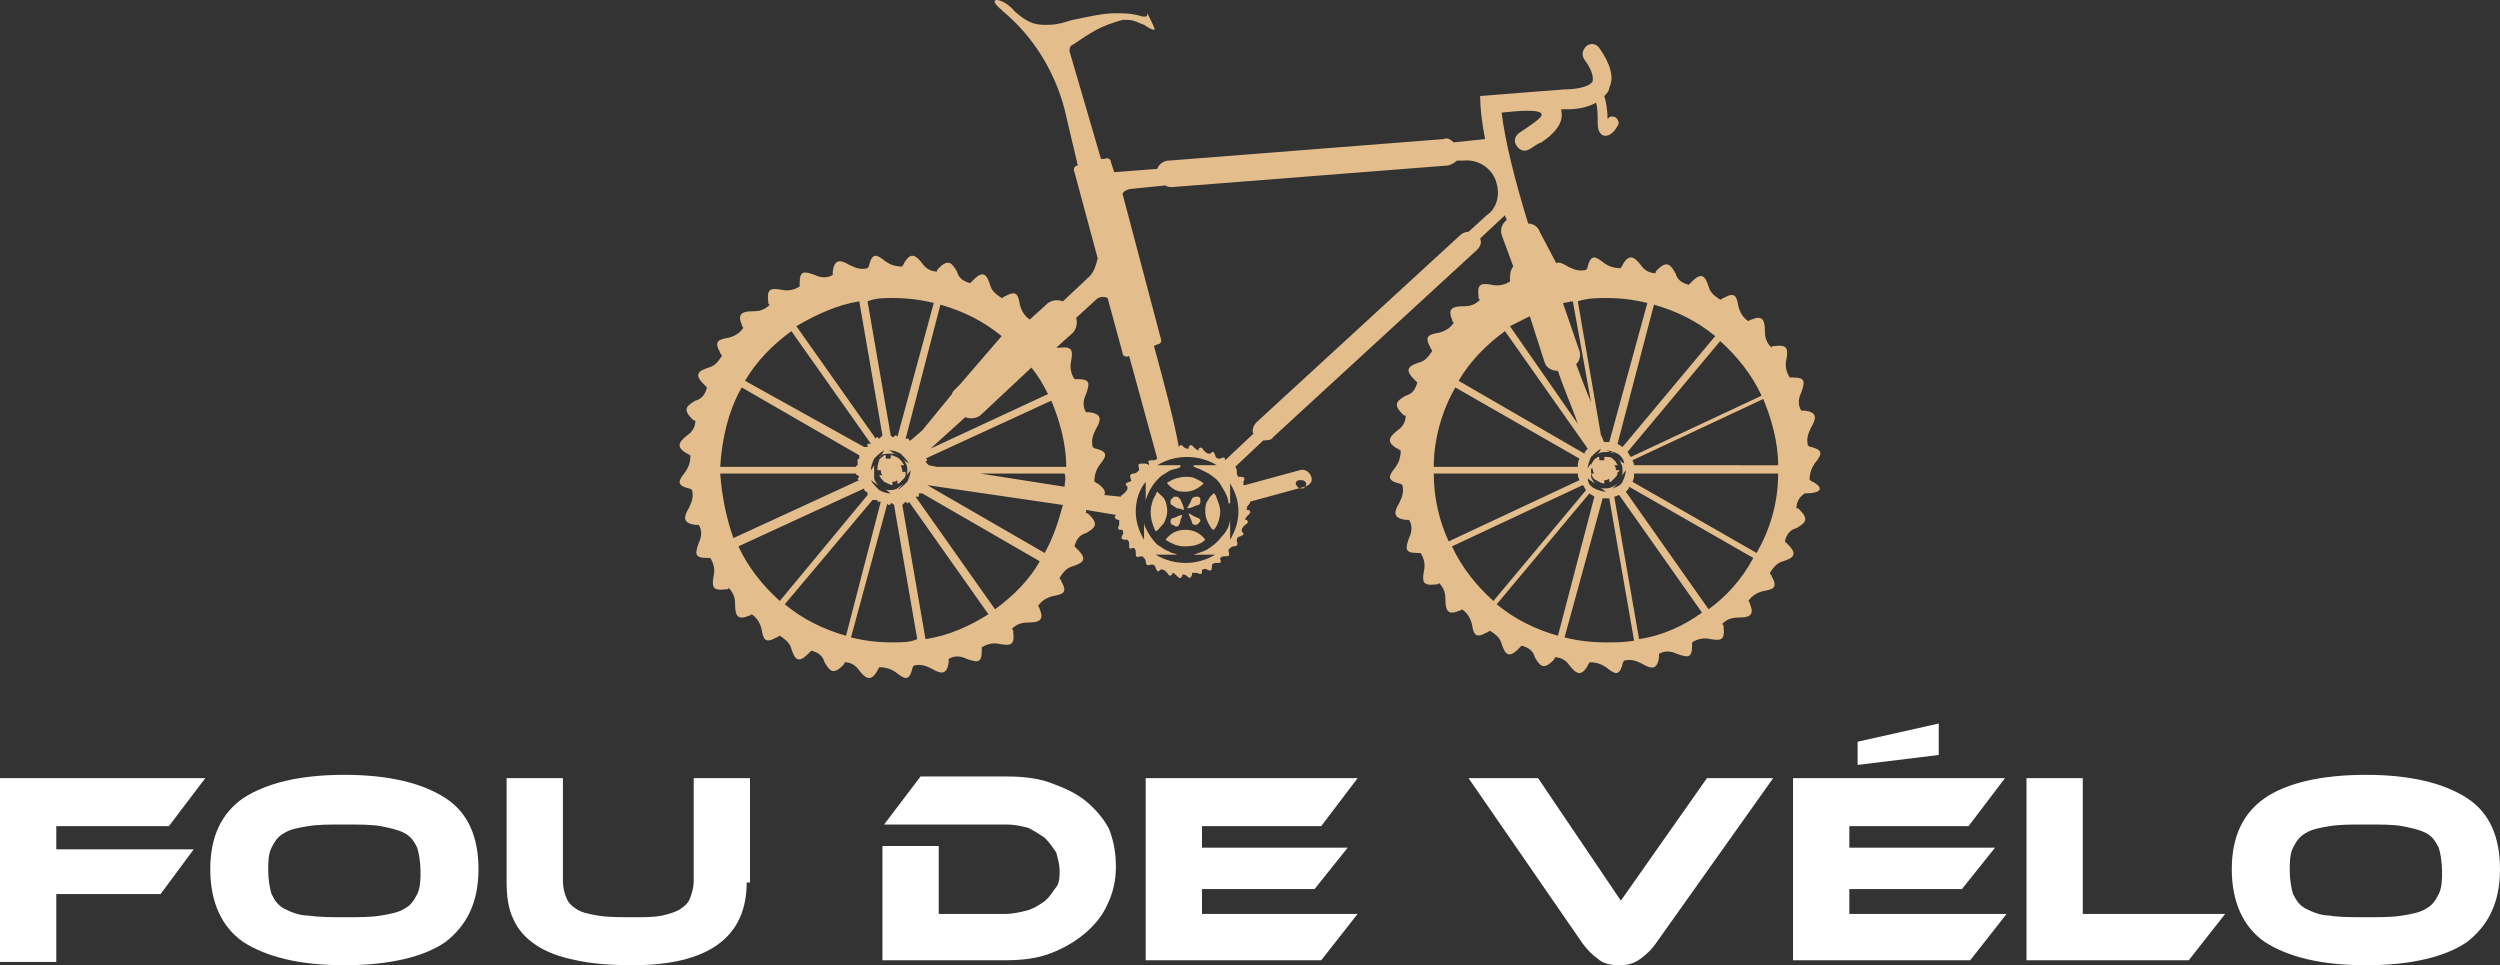 <?xml version="1.0" encoding="utf-8"?>
<!-- Generator: Adobe Illustrator 24.1.0, SVG Export Plug-In . SVG Version: 6.00 Build 0)  -->
<svg version="1.1" id="Layer_1" xmlns="http://www.w3.org/2000/svg" xmlns:xlink="http://www.w3.org/1999/xlink" x="0px" y="0px"
	 width="151px" height="58.3px" viewBox="0 0 151 58.3" style="enable-background:new 0 0 151 58.3;" xml:space="preserve">
<rect x="0" y="0" width="151" height="58.3" fill="#333333" stroke="none"/>
<style type="text/css">
	.st0{fill:#FFFFFF;}
	.st1{fill:#E4BD8C;}
</style>
<g>
	<path class="st0" d="M12.4,47l-2.2,2.9H3.4v1.4h8.3L9.7,54H3.4v4.1H0V47H12.4z"/>
	<path class="st0" d="M20.8,46.8c2.7,0,4.7,0.5,6.1,1.4s2,2.4,2,4.3c0,2-0.7,3.4-2,4.4c-1.3,0.9-3.4,1.4-6.1,1.4
		c-2.7,0-4.7-0.5-6.1-1.4c-1.3-0.9-2-2.4-2-4.4c0-2,0.7-3.4,2-4.3C16.1,47.3,18.1,46.8,20.8,46.8z M20.8,55.4c0.9,0,1.6,0,2.2-0.1
		c0.6-0.1,1.1-0.2,1.4-0.4c0.4-0.2,0.6-0.5,0.8-0.9c0.2-0.4,0.2-0.9,0.2-1.4s-0.1-1.1-0.2-1.4c-0.2-0.4-0.4-0.7-0.8-0.9
		c-0.4-0.2-0.9-0.3-1.4-0.4c-0.6-0.1-1.3-0.1-2.2-0.1c-0.9,0-1.6,0-2.2,0.1c-0.6,0.1-1.1,0.2-1.4,0.4c-0.4,0.2-0.6,0.5-0.8,0.9
		c-0.2,0.4-0.2,0.9-0.2,1.4s0.1,1.1,0.2,1.4c0.2,0.4,0.4,0.7,0.8,0.9c0.4,0.2,0.9,0.4,1.4,0.4C19.3,55.4,20,55.4,20.8,55.4z"/>
	<path class="st0" d="M45.1,53.3c0,3.3-2.3,5-6.9,5c-1.3,0-2.5-0.1-3.4-0.3c-1-0.2-1.8-0.5-2.4-0.9c-0.6-0.4-1.1-0.9-1.4-1.6
		c-0.3-0.6-0.4-1.4-0.4-2.2V47h3.4v6.2c0,0.4,0.1,0.8,0.2,1c0.1,0.3,0.3,0.5,0.6,0.7c0.3,0.2,0.7,0.3,1.3,0.4
		c0.6,0.1,1.3,0.1,2.2,0.1c0.7,0,1.2,0,1.7-0.1c0.4-0.1,0.8-0.2,1.1-0.4c0.3-0.2,0.5-0.4,0.6-0.7c0.1-0.3,0.2-0.6,0.2-1V47h3.4V53.3
		z"/>
	<path class="st0" d="M67.4,52.4c0,0.8-0.2,1.6-0.5,2.2c-0.3,0.7-0.8,1.3-1.4,1.8c-0.6,0.5-1.3,0.9-2.1,1.2
		c-0.8,0.3-1.7,0.4-2.7,0.4h-7.4v-6.9h3.4v4.1h4c0.5,0,0.9-0.1,1.3-0.2c0.4-0.1,0.7-0.3,1-0.5c0.3-0.2,0.5-0.5,0.7-0.8
		C64,53.4,64,53,64,52.6c0-0.4-0.1-0.7-0.2-1.1c-0.2-0.3-0.4-0.6-0.7-0.9c-0.3-0.2-0.6-0.4-1-0.6c-0.4-0.1-0.8-0.2-1.3-0.2h-7.4
		l2.2-2.9h5.2c1,0,1.9,0.1,2.7,0.4c0.8,0.3,1.5,0.6,2.1,1.1c0.6,0.5,1.1,1.1,1.4,1.7C67.3,50.9,67.4,51.6,67.4,52.4z"/>
	<path class="st0" d="M82,55.2l-2.2,2.8H69.2V47H82l-2.2,2.9h-7.2v1.3h8.8l-2,2.5h-6.8v1.5H82z"/>
	<path class="st0" d="M92.9,47l5,7.4l5.2-7.4h4L100,57c-0.2,0.3-0.5,0.6-0.9,0.9c-0.4,0.3-0.8,0.4-1.3,0.4c-0.5,0-1-0.1-1.3-0.4
		c-0.3-0.2-0.6-0.5-0.9-0.9l-6.9-10H92.9z"/>
	<path class="st0" d="M121.2,55.2l-2.2,2.8h-10.7V47h12.8l-2.2,2.9h-7.2v1.3h8.8l-2,2.5h-6.8v1.5H121.2z M117.1,45.6l-4.9,0.6v-1.4
		l4.9-1.1V45.6z"/>
	<path class="st0" d="M134.4,55.2l-2.2,2.8h-9.8V47h3.4v8.2H134.4z"/>
	<path class="st0" d="M142.9,46.8c2.7,0,4.7,0.5,6.1,1.4c1.4,0.9,2,2.4,2,4.3c0,2-0.7,3.4-2,4.4c-1.3,0.9-3.4,1.4-6.1,1.4
		c-2.7,0-4.7-0.5-6.1-1.4c-1.3-0.9-2-2.4-2-4.4c0-2,0.7-3.4,2-4.3C138.1,47.3,140.2,46.8,142.9,46.8z M142.9,55.4
		c0.9,0,1.6,0,2.2-0.1c0.6-0.1,1.1-0.2,1.4-0.4c0.4-0.2,0.6-0.5,0.8-0.9c0.2-0.4,0.2-0.9,0.2-1.4s-0.1-1.1-0.2-1.4
		c-0.2-0.4-0.4-0.7-0.8-0.9c-0.4-0.2-0.9-0.3-1.4-0.4s-1.3-0.1-2.2-0.1c-0.9,0-1.6,0-2.2,0.1c-0.6,0.1-1.1,0.2-1.4,0.4
		c-0.4,0.2-0.6,0.5-0.8,0.9c-0.2,0.4-0.2,0.9-0.2,1.4s0.1,1.1,0.2,1.4c0.2,0.4,0.4,0.7,0.8,0.9c0.4,0.2,0.9,0.4,1.4,0.4
		C141.3,55.4,142,55.4,142.9,55.4z"/>
</g>
<g>
	<path class="st1" d="M72.4,31.3c-0.3-0.1-0.4-0.2-0.6-0.3l0,0c0,0,0,0.1,0.1,0.3c0.1,0.2,0.1,0.3,0.1,0.3c0.1,0.1,0.1,0.1,0.2,0.1
		c0.1,0,0.1,0,0.2-0.1c0.1-0.1,0.1-0.1,0.1-0.2C72.5,31.4,72.4,31.3,72.4,31.3z"/>
	<path class="st1" d="M71,31.8c0.1,0,0.2,0,0.2-0.1c0,0,0.1-0.1,0.1-0.3c0.1-0.2,0.1-0.3,0.1-0.3c0,0,0,0,0,0c0,0-0.1,0-0.3,0.1
		c-0.2,0.1-0.3,0.1-0.3,0.1c-0.1,0.1-0.1,0.1-0.1,0.2c0,0.1,0,0.1,0.1,0.2C70.9,31.7,71,31.8,71,31.8z"/>
	<path class="st1" d="M72.5,30.1c-0.1-0.1-0.1-0.1-0.2-0.1c-0.1,0-0.2,0-0.3,0.1c-0.1,0.3-0.2,0.4-0.3,0.6l0,0c0,0,0.2,0,0.4-0.1
		c0.2-0.1,0.3-0.1,0.3-0.1c0.1-0.1,0.1-0.1,0.1-0.2C72.5,30.2,72.5,30.2,72.5,30.1z"/>
	<path class="st1" d="M71.5,30.8L71.5,30.8c0-0.1,0-0.2-0.1-0.4c-0.1-0.2-0.1-0.3-0.2-0.3c0-0.1-0.1-0.1-0.2-0.1
		c-0.1,0-0.1,0-0.2,0.1c-0.1,0.1-0.1,0.1-0.1,0.2c0,0.1,0,0.2,0.1,0.2c0,0,0.1,0.1,0.3,0.2C71.3,30.7,71.4,30.8,71.5,30.8z"/>
	<path class="st1" d="M70.7,29.4c0.1,0.1,0.3,0.2,0.3,0.2c0.2,0.1,0.4,0.1,0.6,0.1c0.4,0,0.8-0.2,1.1-0.5c-0.1-0.1-0.3-0.2-0.5-0.3
		c-0.2-0.1-0.4-0.1-0.6-0.1c-0.3,0-0.7,0.1-1,0.3c-0.1,0-0.1,0.1-0.1,0.1C70.5,29.2,70.6,29.3,70.7,29.4z"/>
	<path class="st1" d="M73.3,29.8c0,0-0.1,0.1-0.2,0.2c-0.1,0.1-0.1,0.2-0.2,0.3c-0.1,0.2-0.1,0.4-0.1,0.6c0,0.3,0.1,0.6,0.3,0.9
		c0.1,0.2,0.2,0.2,0.2,0.2c0,0,0,0,0.1-0.1c0.2-0.3,0.3-0.7,0.3-1c0-0.3-0.1-0.5-0.2-0.8C73.4,29.9,73.4,29.8,73.3,29.8z"/>
	<path class="st1" d="M70.1,29.9c-0.1-0.1-0.2-0.2-0.2-0.2c0,0-0.1,0.1-0.1,0.2c-0.2,0.3-0.3,0.7-0.3,1c0,0.4,0.1,0.8,0.3,1.2
		c0.2-0.1,0.3-0.3,0.5-0.5c0.1-0.2,0.2-0.5,0.2-0.7C70.5,30.5,70.4,30.1,70.1,29.9z"/>
	<path class="st1" d="M71.6,32c-0.5,0-0.9,0.2-1.2,0.6c0.3,0.2,0.7,0.4,1.1,0.4c0.6,0,1-0.1,1.3-0.4C72.5,32.2,72.1,32,71.6,32z"/>
	<path class="st1" d="M109.5,29.1c-0.1,0-0.1-0.1-0.2-0.1c0-0.4,0.1-0.7,0.3-1c0.4-0.5,0.6-0.8-0.2-1c-0.1,0-0.2-0.1-0.2-0.1
		c-0.1-0.4,0-0.7,0.2-1.1c0.3-0.5,0.4-0.9-0.4-1c-0.1,0-0.2,0-0.2,0c-0.2-0.3-0.2-0.7,0-1.1c0.2-0.6,0.3-0.9-0.5-0.9
		c-0.1,0-0.2,0-0.2,0c-0.2-0.3-0.3-0.7-0.2-1.1c0.1-0.6,0.1-0.9-0.7-0.8c-0.1,0-0.2,0-0.2,0.1c-0.3-0.3-0.4-0.6-0.4-1
		c0-0.6-0.1-1-0.8-0.7c-0.1,0-0.2,0.1-0.2,0.1c-0.3-0.2-0.5-0.5-0.6-0.9c-0.1-0.6-0.2-0.9-0.9-0.5c-0.1,0-0.1,0.1-0.2,0.1
		c-0.3-0.2-0.6-0.4-0.7-0.8c-0.2-0.6-0.4-0.9-1-0.3c-0.1,0.1-0.1,0.1-0.2,0.2c-0.4-0.1-0.7-0.3-0.8-0.7c-0.3-0.5-0.5-0.8-1.1-0.2
		c-0.1,0.1-0.1,0.1-0.1,0.2c-0.4,0-0.7-0.2-0.9-0.5c-0.4-0.5-0.7-0.7-1.1,0c0,0.1-0.1,0.1-0.1,0.2c-0.4,0-0.7-0.1-1-0.3
		c-0.5-0.4-0.8-0.6-1,0.2c0,0.1-0.1,0.2-0.1,0.2c-0.4,0.1-0.7,0-1.1-0.2c-0.3-0.2-0.6-0.3-0.7-0.2L93,14c-0.1-0.3-0.4-0.5-0.7-0.5
		c-0.8-2.6-1.4-5-1.6-6.7c2.7-0.3,2.4,0.1,2.4,0.2C93,7.2,92.4,7.6,91.8,8c-0.3,0.2-0.4,0.5-0.2,0.8l0,0c0.2,0.3,0.5,0.4,0.8,0.2
		c0.2-0.1,0.4-0.3,0.7-0.4c0.6-0.4,1.4-1.1,1.2-1.9c0,0,0-0.1,0-0.1c0,0,0.1,0,0.1,0c0.1,0,0.2,0,0.3,0c0.5,0,1.2-0.1,1.7-0.4
		c0.1,0.3,0.1,0.8,0.1,1.2c0,0.2,0,0.7,0.4,0.8c0,0,0.1,0,0.1,0c0.2,0,0.5-0.2,0.7-0.6c0.1-0.1,0.1-0.3-0.1-0.5
		c-0.2-0.1-0.4-0.1-0.5,0.1c0-0.5-0.1-1.1-0.2-1.4c0.1-0.1,0.3-0.3,0.3-0.5c0.3-0.6,0.1-1.4-0.6-2.4c-0.2-0.3-0.6-0.3-0.8-0.1l0,0
		c-0.2,0.2-0.3,0.5-0.1,0.8c0.6,0.8,0.5,1.2,0.5,1.3c-0.2,0.4-1.2,0.5-1.7,0.5c-0.1,0-5.1,0.4-5.1,0.4c0,0.7,0.1,1.6,0.3,2.6
		l-1.9,0.2c-0.2-0.2-0.4-0.3-0.6-0.2L70.6,9.7c-0.3,0-0.6,0.2-0.7,0.5l-2.6,0.2l-0.2-0.6c0-0.2-0.2-0.3-0.4-0.2l-0.2,0l-1.9-6.5
		c0-0.2,0-0.3,0.2-0.4c0,0,0,0,0,0c1.2-0.8,1.6-1.1,3-1.5c0.1,0,0.2,0,0.3,0c0.4,0,0.7,0.2,1,0.3c0.3,0.2,0.5,0.3,0.6,0.3
		c0.1,0,0-0.2-0.4-1c0,0,0,0,0,0c0,0.1,0,0.2-0.1,0.2c0,0-0.1,0-0.2,0c-0.6-0.2-1.1-0.2-1.6-0.2c-0.8,0-1.6,0.2-2.6,0.4l-0.7,0.2
		c-0.4,0.1-0.7,0.1-1,0.1c-0.7,0-1.1-0.2-1.8-0.8C60.9,0.2,60.4,0,60.2,0C60,0,60,0.2,60.5,0.6c0,0,0.1,0.1,0.1,0.1
		c1.8,1.5,3.1,3.6,3.7,5.9l0.8,3.4l0,0c-0.2,0-0.3,0.2-0.2,0.4l1.4,5.2c-0.1,0.4-0.2,0.8-0.5,1.1l-1.6,1.5c-0.3-0.1-0.6-0.1-0.9,0.1
		l-1.1,1c-0.3-0.2-0.5-0.5-0.6-0.9c-0.1-0.6-0.2-0.9-0.9-0.5c-0.1,0-0.1,0.1-0.2,0.1c-0.3-0.2-0.6-0.4-0.7-0.8
		c-0.2-0.6-0.4-0.9-1-0.3c-0.1,0.1-0.1,0.1-0.2,0.2c-0.4-0.1-0.7-0.3-0.8-0.7c-0.3-0.5-0.5-0.8-1.1-0.2c-0.1,0.1-0.1,0.1-0.1,0.2
		c-0.4,0-0.7-0.2-0.9-0.5c-0.4-0.5-0.7-0.7-1.1,0c0,0.1-0.1,0.1-0.1,0.2c-0.4,0-0.7-0.1-1-0.3c-0.5-0.4-0.8-0.6-1,0.2
		c0,0.1-0.1,0.2-0.1,0.2c-0.4,0.1-0.7,0-1.1-0.2c-0.5-0.3-0.9-0.4-1,0.4c0,0.1,0,0.2,0,0.2c-0.3,0.2-0.7,0.2-1.1,0
		c-0.6-0.2-0.9-0.3-0.9,0.5c0,0.1,0,0.2,0,0.2c-0.3,0.2-0.7,0.3-1.1,0.2c-0.6-0.1-0.9-0.1-0.8,0.7c0,0.1,0,0.2,0.1,0.2
		c-0.3,0.3-0.6,0.4-1,0.4c-0.6,0-1,0.1-0.7,0.8c0,0.1,0.1,0.2,0.1,0.2c-0.2,0.3-0.5,0.5-0.9,0.6c-0.6,0.1-0.9,0.2-0.5,0.9
		c0,0.1,0.1,0.1,0.1,0.2c-0.2,0.3-0.4,0.6-0.8,0.7c-0.6,0.2-0.9,0.4-0.3,1c0.1,0.1,0.1,0.1,0.2,0.2c-0.1,0.4-0.3,0.7-0.7,0.8
		c-0.5,0.3-0.8,0.5-0.2,1.1c0.1,0.1,0.1,0.1,0.2,0.1c0,0.4-0.2,0.7-0.5,0.9c-0.5,0.4-0.7,0.7,0,1.1c0.1,0,0.1,0.1,0.2,0.1
		c0,0.4-0.1,0.7-0.3,1c-0.4,0.5-0.6,0.8,0.2,1c0.1,0,0.2,0.1,0.2,0.1c0.1,0.4,0,0.7-0.2,1.1c-0.3,0.5-0.4,0.9,0.4,1
		c0.1,0,0.2,0,0.2,0c0.2,0.3,0.2,0.7,0,1.1c-0.2,0.6-0.3,0.9,0.5,0.9c0.1,0,0.2,0,0.2,0c0.2,0.3,0.3,0.7,0.2,1.1
		c-0.1,0.6-0.1,0.9,0.7,0.8c0.1,0,0.2,0,0.2-0.1c0.3,0.3,0.4,0.6,0.4,1c0,0.6,0.1,1,0.8,0.7c0.1,0,0.2-0.1,0.2-0.1
		c0.3,0.2,0.5,0.5,0.6,0.9c0.1,0.6,0.2,0.9,0.9,0.5c0.1,0,0.1-0.1,0.2-0.1c0.3,0.2,0.6,0.4,0.7,0.8c0.2,0.6,0.4,0.9,1,0.3
		c0.1-0.1,0.1-0.1,0.2-0.2c0.4,0.1,0.7,0.3,0.8,0.7c0.3,0.5,0.5,0.8,1.1,0.2c0.1-0.1,0.1-0.1,0.1-0.2c0.4,0,0.7,0.2,0.9,0.5
		c0.4,0.5,0.7,0.7,1.1,0c0-0.1,0.1-0.1,0.1-0.2c0.4,0,0.7,0.1,1,0.3c0.5,0.4,0.8,0.6,1-0.2c0-0.1,0.1-0.2,0.1-0.2
		c0.4-0.1,0.7,0,1.1,0.2c0.5,0.3,0.9,0.4,1-0.4c0-0.1,0-0.2,0-0.2c0.3-0.2,0.7-0.2,1.1,0c0.6,0.2,0.9,0.3,0.9-0.5c0-0.1,0-0.2,0-0.2
		c0.3-0.2,0.7-0.3,1.1-0.2c0.6,0.1,0.9,0.1,0.8-0.7c0-0.1,0-0.2-0.1-0.2c0.3-0.3,0.6-0.4,1-0.4c0.6,0,1-0.1,0.7-0.8
		c0-0.1-0.1-0.2-0.1-0.2c0.2-0.3,0.5-0.5,0.9-0.6c0.6-0.1,0.9-0.2,0.5-0.9c0-0.1-0.1-0.1-0.1-0.2c0.2-0.3,0.4-0.6,0.8-0.7
		c0.6-0.2,0.9-0.4,0.3-1c-0.1-0.1-0.1-0.1-0.2-0.2c0.1-0.4,0.3-0.7,0.7-0.8c0.5-0.3,0.8-0.5,0.2-1.1c-0.1-0.1-0.1-0.1-0.2-0.1
		c0-0.1,0-0.2,0-0.2l1.8,0.3c-0.1,0.1-0.1,0.2,0.1,0.3c0,0,0,0,0.1,0c0,0.1,0,0.2,0,0.3c-0.1,0.2-0.1,0.3,0.1,0.3c0,0,0.1,0,0.1,0
		c0,0.1,0.1,0.2,0,0.3c-0.1,0.2-0.1,0.3,0.2,0.3c0,0,0.1,0,0.1,0c0.1,0.1,0.1,0.2,0.1,0.3c0,0.2,0,0.3,0.2,0.2c0,0,0.1,0,0.1,0
		c0.1,0.1,0.1,0.2,0.1,0.3c0,0.2,0,0.3,0.3,0.2c0,0,0,0,0.1,0c0.1,0.1,0.2,0.2,0.2,0.3c0,0.2,0.1,0.3,0.3,0.2c0,0,0,0,0.1,0
		c0.1,0,0.2,0.1,0.2,0.2c0.1,0.2,0.1,0.3,0.3,0.1c0,0,0,0,0.1,0c0.1,0,0.2,0.1,0.3,0.2c0.1,0.2,0.2,0.2,0.3,0.1c0,0,0,0,0-0.1
		c0.1,0,0.2,0.1,0.3,0.2c0.1,0.1,0.2,0.2,0.3,0c0,0,0,0,0-0.1c0.1,0,0.2,0,0.3,0.1c0.1,0.1,0.2,0.2,0.3-0.1c0,0,0,0,0-0.1
		c0.1,0,0.2,0,0.3,0c0.2,0.1,0.3,0.1,0.3-0.1c0,0,0-0.1,0-0.1c0.1,0,0.2-0.1,0.3,0c0.2,0.1,0.3,0.1,0.3-0.2c0,0,0-0.1,0-0.1
		c0.1-0.1,0.2-0.1,0.3-0.1c0.2,0,0.3,0,0.2-0.2c0,0,0-0.1,0-0.1c0.1-0.1,0.2-0.1,0.3-0.1c0.2,0,0.3,0,0.2-0.3c0,0,0,0,0-0.1
		c0.1-0.1,0.2-0.2,0.3-0.2c0.2,0,0.3-0.1,0.2-0.3c0,0,0,0,0-0.1c0-0.1,0.1-0.2,0.2-0.2c0.2-0.1,0.3-0.1,0.1-0.3c0,0,0,0,0-0.1
		c0-0.1,0.1-0.2,0.2-0.3c0.2-0.1,0.2-0.2,0.1-0.3c0,0,0,0-0.1,0c0-0.1,0.1-0.2,0.2-0.3c0.1-0.1,0.2-0.2,0-0.3c0,0,0,0-0.1,0
		c0-0.1,0-0.2,0.1-0.3c0.1-0.1,0.1-0.1,0.1-0.2l3.3-0.9c0.3-0.1,0.5-0.3,0.4-0.6c-0.1-0.3-0.4-0.5-0.7-0.4l-3.3,0.9c0,0-0.1,0-0.1,0
		c0-0.1,0-0.1,0-0.2c0.1-0.2,0.1-0.3-0.2-0.3c0,0-0.1,0-0.1,0c-0.1-0.1-0.1-0.2-0.1-0.3c0-0.1,0-0.2-0.1-0.3l1.7-1.6
		c0.2,0,0.5,0,0.6-0.2l12.3-11.3c0.2-0.2,0.3-0.4,0.2-0.7l1.5-1.4c0,0.1,0.1,0.2,0.1,0.3c-0.3,0.2-0.4,0.6-0.3,0.9l0.7,1.9
		c-0.1,0.1-0.2,0.3-0.2,0.7c0,0.1,0,0.2,0,0.2c-0.3,0.2-0.7,0.3-1.1,0.2c-0.6-0.1-0.9-0.1-0.8,0.7c0,0.1,0,0.2,0.1,0.2
		c-0.3,0.3-0.6,0.4-1,0.4c-0.6,0-1,0.1-0.7,0.8c0,0.1,0.1,0.2,0.1,0.2c-0.2,0.3-0.5,0.5-0.9,0.6c-0.6,0.1-0.9,0.2-0.5,0.9
		c0,0.1,0.1,0.1,0.1,0.2c-0.2,0.3-0.4,0.6-0.8,0.7c-0.6,0.2-0.9,0.4-0.3,1c0.1,0.1,0.1,0.1,0.2,0.2c-0.1,0.4-0.3,0.7-0.7,0.8
		c-0.5,0.3-0.8,0.5-0.2,1.1c0.1,0.1,0.1,0.1,0.2,0.1c0,0.4-0.2,0.7-0.5,0.9c-0.5,0.4-0.7,0.7,0,1.1c0.1,0,0.1,0.1,0.2,0.1
		c0,0.4-0.1,0.7-0.3,1c-0.4,0.5-0.6,0.8,0.2,1c0.1,0,0.2,0.1,0.2,0.1c0.1,0.4,0,0.7-0.2,1.1c-0.3,0.5-0.4,0.9,0.4,1
		c0.1,0,0.2,0,0.2,0c0.2,0.3,0.2,0.7,0,1.1c-0.2,0.6-0.3,0.9,0.5,0.9c0.1,0,0.2,0,0.2,0c0.2,0.3,0.3,0.7,0.2,1.1
		c-0.1,0.6-0.1,0.9,0.7,0.8c0.1,0,0.2,0,0.2-0.1c0.3,0.3,0.4,0.6,0.4,1c0,0.6,0.1,1,0.8,0.7c0.1,0,0.2-0.1,0.2-0.1
		c0.3,0.2,0.5,0.5,0.6,0.9c0.1,0.6,0.2,0.9,0.9,0.5c0.1,0,0.1-0.1,0.2-0.1c0.3,0.2,0.6,0.4,0.7,0.8c0.2,0.6,0.4,0.9,1,0.3
		c0.1-0.1,0.1-0.1,0.2-0.2c0.4,0.1,0.7,0.3,0.8,0.7c0.3,0.5,0.5,0.8,1.1,0.2c0.1-0.1,0.1-0.1,0.1-0.2c0.4,0,0.7,0.2,0.9,0.5
		c0.4,0.5,0.7,0.7,1.1,0c0-0.1,0.1-0.1,0.1-0.2c0.4,0,0.7,0.1,1,0.3c0.5,0.4,0.8,0.6,1-0.2c0-0.1,0.1-0.2,0.1-0.2
		c0.4-0.1,0.7,0,1.1,0.2c0.5,0.3,0.9,0.4,1-0.4c0-0.1,0-0.2,0-0.2c0.3-0.2,0.7-0.2,1.1,0c0.6,0.2,0.9,0.3,0.9-0.5c0-0.1,0-0.2,0-0.2
		c0.3-0.2,0.7-0.3,1.1-0.2c0.6,0.1,0.9,0.1,0.8-0.7c0-0.1,0-0.2-0.1-0.2c0.3-0.3,0.6-0.4,1-0.4c0.6,0,1-0.1,0.7-0.8
		c0-0.1-0.1-0.2-0.1-0.2c0.2-0.3,0.5-0.5,0.9-0.6c0.6-0.1,0.9-0.2,0.5-0.9c0-0.1-0.1-0.1-0.1-0.2c0.2-0.3,0.4-0.6,0.8-0.7
		c0.6-0.2,0.9-0.4,0.3-1c-0.1-0.1-0.1-0.1-0.2-0.2c0.1-0.4,0.3-0.7,0.7-0.8c0.5-0.3,0.8-0.5,0.2-1.1c-0.1-0.1-0.1-0.1-0.2-0.1
		c0-0.4,0.2-0.7,0.5-0.9C110,29.8,110.2,29.5,109.5,29.1z M78.5,29c0.2,0,0.3,0,0.4,0.2c0,0.1-0.1,0.3-0.2,0.3c-0.2,0-0.3,0-0.4-0.2
		C78.2,29.2,78.3,29,78.5,29z M62.3,22.2c0.4,0.5,0.7,1,1,1.6l-7.1,3.3l2.1-1.9c0.3,0.1,0.6,0.1,0.9-0.1L62.3,22.2z M60.8,20.6
		C60.8,20.6,60.8,20.6,60.8,20.6l-0.5,0.6L60.8,20.6z M56.8,18.4c1.4,0.4,2.6,1,3.7,1.9L58,23.2l-0.3,0.3c-0.1,0.1-0.2,0.2-0.2,0.3
		L55.7,26L55,26.6c0,0,0,0,0,0c0,0-0.1,0-0.1,0c0,0,0,0,0,0c0,0,0-0.1,0-0.1c0,0,0,0-0.1,0c0,0-0.1,0-0.1,0c0,0,0,0,0,0L56.8,18.4z
		 M54.6,29.2c-0.1,0.1-0.3,0.2-0.4,0.3c-0.2,0.1-0.3,0.1-0.5,0.1c-0.1,0-0.2,0-0.3-0.1l0,0l0.4,0.3c-0.3,0-0.5-0.1-0.7-0.2
		c-0.2-0.2-0.4-0.4-0.5-0.6c0.3,0.2,0.4,0.3,0.4,0.3c0-0.1-0.1-0.1-0.1-0.2c-0.1-0.1-0.1-0.2-0.1-0.3c0-0.2,0-0.3,0-0.5
		c0-0.1,0-0.1,0-0.2c0,0,0,0,0,0l0,0c0,0-0.1,0.2-0.2,0.3c0,0,0,0,0,0c0-0.2,0.1-0.5,0.2-0.7c0.2-0.2,0.4-0.4,0.6-0.5l-0.1,0.2
		c-0.1,0.1-0.1,0.2-0.2,0.2l0,0l0,0c0.2-0.2,0.4-0.2,0.7-0.2c0.1,0,0.2,0,0.2,0c0.1,0,0.2,0.1,0.2,0.1c0,0,0,0,0,0c0,0,0,0,0,0
		l-0.5-0.3c0.3,0,0.5,0.1,0.7,0.2c0.2,0.2,0.4,0.4,0.5,0.6c-0.3-0.2-0.4-0.3-0.4-0.3c0,0,0,0,0,0c0,0,0,0,0,0c0,0,0.1,0.1,0.1,0.1
		c0.1,0.1,0.1,0.2,0.1,0.2c0.1,0.1,0.1,0.3,0.1,0.4c0,0.2,0,0.3-0.1,0.4c0,0,0,0,0,0l0.3-0.4c0,0.2-0.1,0.5-0.2,0.7
		c-0.2,0.2-0.4,0.4-0.6,0.5L54.6,29.2C54.6,29.2,54.6,29.2,54.6,29.2L54.6,29.2z M53.9,18c0.9,0,1.7,0.1,2.5,0.3l-2.2,8.1
		c0,0,0,0,0,0c0,0,0,0,0,0c0,0,0,0,0,0c0,0,0-0.1-0.1-0.1c0,0-0.1,0-0.1,0.1c0,0-0.1,0-0.1,0c0,0,0,0,0,0c0,0-0.1-0.1-0.1-0.1
		l-1.4-8.1C52.9,18,53.4,18,53.9,18z M51.9,18.2l1.4,8.1c0,0-0.1,0.1-0.1,0.1c0,0-0.1,0.1-0.1,0.1c0,0,0,0,0,0c0,0-0.1-0.1-0.1-0.1
		c-0.1,0-0.1,0.1-0.1,0.1c0,0,0,0,0,0l-4.8-6.8C49.3,19,50.6,18.4,51.9,18.2z M47.8,20l4.8,6.8c0,0,0,0,0,0c0,0,0,0,0,0
		c0,0-0.1,0-0.1,0c0,0-0.1,0-0.1,0c0,0,0,0.1,0,0.1c0,0,0,0.1,0,0.1c0,0,0,0,0,0c0,0,0,0-0.1,0c0,0-0.1,0-0.1,0L45,23
		C45.7,21.8,46.7,20.8,47.8,20z M44.8,23.4l7.1,4.1c0,0,0,0.1,0,0.1c0,0,0,0.1,0,0.1c0,0,0,0,0,0c0,0-0.1,0-0.1,0.1c0,0,0,0.1,0,0.2
		c0,0,0,0.1,0,0.1c0,0,0,0,0,0c0,0-0.1,0-0.1,0.1h-8.2C43.6,26.5,44,24.8,44.8,23.4z M43.5,28.6h8.2c0,0,0,0.1,0.1,0.1
		c0,0,0.1,0.1,0.1,0.1c0,0,0,0,0,0c0,0-0.1,0.1-0.1,0.1c0,0.1,0.1,0.1,0.1,0.1c0,0,0,0,0,0l-7.6,3.5C43.9,31.4,43.6,30,43.5,28.6z
		 M47.1,36.3c-1-0.9-1.9-2-2.5-3.3l7.6-3.5c0,0,0,0,0,0c0,0,0,0,0,0c0,0,0,0.1,0,0.1c0,0,0.1,0.1,0.1,0.1c0,0,0.1,0,0.1,0.1
		c0,0,0,0,0,0c0,0,0,0.1,0,0.1L47.1,36.3z M51.1,38.4c-1.4-0.4-2.6-1-3.7-1.9l5.3-6.3c0,0,0,0,0.1,0c0,0,0,0,0.1,0c0,0,0,0,0,0
		c0,0,0.1,0,0.1,0c0,0,0,0,0,0c0,0,0,0.1,0,0.1c0,0,0,0,0.1,0c0,0,0.1,0,0.1,0c0,0,0,0,0,0L51.1,38.4z M53.9,38.8
		c-0.9,0-1.7-0.1-2.5-0.3l2.2-8.1c0,0,0,0,0,0c0,0,0,0,0,0c0,0,0,0,0,0c0,0,0,0.1,0.1,0.1c0,0,0.1,0,0.1-0.1c0,0,0.1,0,0.1,0
		c0,0,0,0,0,0c0,0,0.1,0.1,0.1,0.1l1.4,8.1C55,38.8,54.5,38.8,53.9,38.8z M55.9,38.6l-1.4-8.1c0,0,0.1-0.1,0.1-0.1
		c0,0,0.1-0.1,0.1-0.1c0,0,0,0,0,0c0,0,0.1,0.1,0.1,0.1c0.1,0,0.1-0.1,0.1-0.1c0,0,0,0,0,0l4.8,6.8C58.6,37.8,57.3,38.4,55.9,38.6z
		 M60.1,36.8L55.3,30c0,0,0,0,0,0c0,0,0,0,0,0c0,0,0.1,0,0.1,0c0,0,0.1,0,0.1,0c0,0,0-0.1,0-0.1c0,0,0-0.1,0-0.1c0,0,0,0,0,0
		c0,0,0,0,0.1,0c0,0,0.1,0,0.1,0l7.1,4.1C62.2,35,61.2,36,60.1,36.8z M63.1,33.4l-7.1-4.1c0,0,0,0,0,0l8.2,1.2
		C63.9,31.6,63.6,32.5,63.1,33.4z M64.3,29.4l-5.1-0.8h5.1C64.4,28.9,64.3,29.1,64.3,29.4z M56.6,28.2l-0.5-0.1c0,0,0,0-0.1-0.1
		c0,0-0.1-0.1-0.1-0.1c0,0,0,0,0,0c0,0,0.1-0.1,0.1-0.1c0-0.1-0.1-0.1-0.1-0.1c0,0,0,0,0,0l7.6-3.5c0.5,1.2,0.9,2.6,0.9,4H56.6z
		 M68.2,29.1c-0.2,0.1-0.3,0.1-0.1,0.3c0,0,0,0,0,0.1c0,0.1-0.1,0.2-0.2,0.3c-0.1,0.1-0.2,0.1-0.2,0.2l-1-0.1c0.1-0.2,0-0.4-0.4-0.7
		c-0.1,0-0.1-0.1-0.2-0.1c0-0.4,0.1-0.7,0.3-1c0.4-0.5,0.6-0.8-0.2-1c-0.1,0-0.2-0.1-0.2-0.1c-0.1-0.4,0-0.7,0.2-1.1
		c0.3-0.5,0.4-0.9-0.4-1c-0.1,0-0.2,0-0.2,0c-0.2-0.3-0.2-0.7,0-1.1c0.2-0.6,0.3-0.9-0.5-0.9c-0.1,0-0.2,0-0.2,0
		c-0.2-0.3-0.3-0.7-0.2-1.1c0.1-0.6,0.1-0.9-0.7-0.8c-0.1,0-0.1,0-0.2,0l1-0.9c0.2-0.2,0.3-0.6,0.2-0.9l1.2-1.1
		c0.2-0.2,0.5-0.2,0.7-0.1l0.9,3.3c0,0.2,0.2,0.3,0.4,0.2l1.7,6.2c0,0,0,0,0,0c-0.1,0.1-0.2,0.1-0.3,0.1c-0.2,0-0.3,0-0.2,0.2
		c0,0,0,0.1,0,0.1C69.3,28,69.2,28,69,28c-0.2,0-0.3,0-0.2,0.3c0,0,0,0,0,0.1c-0.1,0.1-0.2,0.2-0.3,0.2c-0.2,0-0.3,0.1-0.2,0.3
		c0,0,0,0,0,0.1C68.4,29,68.3,29.1,68.2,29.1z M74.8,30.9c0,0.6-0.2,1.2-0.5,1.7v-1.3c0,0,0,0,0,0h0c0,0.4-0.2,0.8-0.5,1.1
		c-0.3,0.4-0.6,0.6-0.9,0.8c-0.2,0.1-0.5,0.2-0.8,0.3v0h1.3c-0.5,0.3-1.1,0.5-1.8,0.5c-0.7,0-1.3-0.2-1.8-0.5c0.8,0,1.3,0,1.3,0
		c-0.2-0.1-0.4-0.1-0.5-0.2c-0.3-0.1-0.5-0.3-0.7-0.4c-0.3-0.3-0.5-0.6-0.7-1c-0.1-0.2-0.1-0.3-0.1-0.4c0,0,0,0,0,0h0
		c0,0.1,0,0.5,0,1c0,0,0,0.1,0,0.1c-0.3-0.5-0.5-1.1-0.5-1.7c0-0.7,0.2-1.3,0.6-1.8v0.5c0,0.2,0,0.5,0,0.6l0,0h0
		c0.2-0.6,0.5-1.1,1-1.5c0.2-0.1,0.3-0.2,0.5-0.3c0.3-0.1,0.5-0.1,0.6-0.2c0,0,0,0,0-0.1c0,0,0,0,0,0h-1.4c0.5-0.3,1.1-0.5,1.8-0.5
		c0.7,0,1.3,0.2,1.8,0.5c-0.8,0-1.3,0-1.3,0c0,0-0.1,0-0.1,0c0,0,0,0.1,0,0.1c0.1,0,0.2,0.1,0.3,0.1c0.2,0.1,0.4,0.2,0.6,0.3
		c0.3,0.2,0.6,0.4,0.8,0.8c0.2,0.3,0.4,0.7,0.4,1c0,0,0.1,0,0.1,0v-1.2C74.6,29.7,74.8,30.2,74.8,30.9z M89.8,13l-1.1,1
		c-0.2,0-0.4,0.1-0.5,0.2L75.9,25.5c-0.2,0.2-0.3,0.5-0.2,0.7L74,27.8c0-0.2-0.1-0.2-0.3-0.1c0,0,0,0-0.1,0c-0.1,0-0.2-0.1-0.2-0.2
		c-0.1-0.2-0.1-0.3-0.3-0.1c0,0,0,0-0.1,0c-0.1,0-0.2-0.1-0.3-0.2c-0.1-0.2-0.2-0.2-0.3-0.1c0,0,0,0,0,0.1c-0.1,0-0.2-0.1-0.3-0.2
		c-0.1-0.1-0.2-0.2-0.3,0c0,0,0,0,0,0.1c-0.1,0-0.2,0-0.3-0.1c-0.1-0.1-0.2-0.2-0.3,0c-0.3-1.7-0.9-3.9-1.5-6.1l0.2-0.1
		c0.2,0,0.3-0.2,0.2-0.4l-2.3-8.7c0.1-0.2,0.4-0.3,0.6-0.3l2-0.2c0.1,0.1,0.3,0.1,0.4,0.1L87.4,10c0.2,0,0.5-0.2,0.6-0.3l0.4,0
		c0.9-0.1,1.8,0.5,2,1.4l0,0C90.6,11.8,90.4,12.6,89.8,13z M103.9,20.6c1,0.9,1.9,2,2.5,3.3l-7.9,3.7c-0.1-0.1-0.1-0.2-0.2-0.3
		L103.9,20.6z M99.9,18.4c1.4,0.4,2.6,1,3.7,1.9L98,27c-0.1-0.1-0.2-0.1-0.3-0.2L99.9,18.4z M97.8,29.1c-0.1,0.1-0.2,0.2-0.4,0.3
		c-0.2,0.1-0.3,0.1-0.5,0.1c-0.1,0-0.2,0-0.3-0.1l0,0l0.4,0.3c-0.2,0-0.5-0.1-0.7-0.2c-0.2-0.1-0.4-0.3-0.4-0.6
		c0.3,0.2,0.4,0.3,0.4,0.3c0-0.1-0.1-0.1-0.1-0.2c-0.1-0.1-0.1-0.2-0.1-0.3c0-0.2,0-0.3,0-0.5c0-0.1,0-0.1,0-0.2c0,0,0,0,0,0l0,0
		c0,0-0.1,0.1-0.2,0.3c0,0,0,0,0,0c0-0.2,0.1-0.5,0.2-0.7c0.2-0.2,0.4-0.4,0.6-0.5l-0.1,0.2c-0.1,0.1-0.1,0.1-0.2,0.2l0,0l0,0
		c0.2-0.2,0.4-0.2,0.7-0.2c0.1,0,0.2,0,0.2,0c0.1,0,0.2,0.1,0.2,0.1c0,0,0,0,0,0c0,0,0,0,0,0L97,27.2c0.2,0,0.5,0.1,0.7,0.2
		c0.2,0.1,0.4,0.4,0.4,0.6c-0.3-0.2-0.4-0.3-0.4-0.3c0,0,0,0,0,0c0,0,0,0,0,0c0,0,0.1,0.1,0.1,0.1c0.1,0.1,0.1,0.1,0.1,0.2
		c0.1,0.1,0.1,0.3,0.1,0.4c0,0.1,0,0.3-0.1,0.4c0,0,0,0,0,0l0.3-0.4c0,0.2-0.1,0.5-0.2,0.7c-0.1,0.2-0.3,0.3-0.6,0.4L97.8,29.1
		C97.8,29.2,97.8,29.1,97.8,29.1L97.8,29.1z M97,18c0.9,0,1.7,0.1,2.5,0.3l-2.3,8.4c-0.1,0-0.2,0-0.3,0c0,0,0,0,0,0
		c-0.1-0.1-0.1-0.3-0.2-0.4l-1.4-8.1C95.9,18,96.5,18,97,18z M95,18.2l1.1,6.1c-0.3-0.7-0.6-1.5-0.9-2.3c0.2-0.2,0.3-0.5,0.2-0.8
		l-1-2.9C94.6,18.3,94.8,18.2,95,18.2z M92.4,19.1l0.9,2.8c0.1,0.3,0.4,0.5,0.8,0.5c0.4,1.2,0.9,2.3,1.2,3.2l-4.1-5.9
		C91.6,19.5,92,19.3,92.4,19.1z M90.9,20l5,7.1c-0.1,0.1-0.2,0.2-0.2,0.3L88.1,23C88.8,21.8,89.8,20.8,90.9,20z M87.9,23.4l7.5,4.3
		c-0.1,0.2-0.1,0.3-0.1,0.5h-8.7C86.6,26.5,87.1,24.8,87.9,23.4z M86.6,28.6h8.7c0,0.1,0,0.2,0.1,0.4l-7.9,3.7
		C86.9,31.4,86.6,30,86.6,28.6z M90.2,36.3c-1-0.9-1.9-2-2.5-3.3l7.9-3.7c0.1,0.1,0.1,0.2,0.2,0.3L90.2,36.3z M94.1,38.4
		c-1.4-0.4-2.6-1-3.7-1.9l5.6-6.7c0.1,0.1,0.2,0.1,0.3,0.2L94.1,38.4z M97,38.8c-0.9,0-1.7-0.1-2.5-0.3l2.3-8.4c0.1,0,0.2,0,0.3,0
		c0,0,0.1,0,0.1,0l1.5,8.6C98.1,38.8,97.6,38.8,97,38.8z M99,38.6l-1.5-8.6c0.1,0,0.2-0.1,0.3-0.1l5,7.1
		C101.7,37.8,100.4,38.4,99,38.6z M103.2,36.8l-5-7.1c0.1-0.1,0.2-0.2,0.2-0.3l7.5,4.3C105.2,35,104.3,36,103.2,36.8z M106.1,33.4
		l-7.5-4.3c0.1-0.2,0.1-0.3,0.1-0.5h8.7C107.4,30.4,106.9,32,106.1,33.4z M98.7,28.2c0-0.1,0-0.2-0.1-0.4l7.9-3.7
		c0.5,1.2,0.9,2.6,0.9,4H98.7z"/>
	<path class="st1" d="M97.8,28.4c0,0-0.1,0-0.1,0c0,0,0,0-0.1,0c0-0.1,0-0.2-0.1-0.3c0.1,0,0.1,0,0.2,0c0-0.1-0.1-0.1-0.1-0.2
		c-0.1-0.1-0.1-0.1-0.2-0.2c-0.1-0.1-0.2-0.1-0.4-0.1c0,0-0.1,0-0.1,0c0,0,0,0.1,0,0.1c0,0,0,0,0,0.1c-0.1,0-0.2,0-0.3,0
		c0,0,0-0.1,0-0.1c0-0.1,0-0.1,0-0.1c0,0,0,0-0.1,0c-0.1,0.1-0.2,0.1-0.3,0.3c-0.1,0.1-0.1,0.3-0.2,0.4c0.1,0,0.1,0,0.2,0
		c0,0.1,0,0.2,0.1,0.3c-0.1,0-0.1,0-0.2,0c0.1,0.2,0.1,0.3,0.3,0.4c0.2,0.1,0.3,0.2,0.5,0.2c0-0.1,0-0.1,0-0.2c0.1,0,0.2,0,0.3-0.1
		c0,0,0,0,0,0.1c0,0.1,0,0.1,0,0.1c0,0,0,0,0.1,0c0.1-0.1,0.2-0.2,0.3-0.3c0.1-0.1,0.1-0.2,0.1-0.3C97.8,28.5,97.8,28.5,97.8,28.4z"
		/>
	<path class="st1" d="M54.7,28.5c0,0-0.1,0-0.1,0c0,0,0,0-0.1,0c0-0.1,0-0.2-0.1-0.4c0.1,0,0.1,0,0.2,0c0-0.1-0.1-0.1-0.1-0.2
		c-0.1-0.1-0.1-0.1-0.2-0.2c-0.1-0.1-0.2-0.1-0.4-0.2c0,0-0.1,0-0.1,0c0,0,0,0.1,0,0.1c0,0,0,0,0,0.1c-0.1,0-0.2,0-0.3,0
		c0,0,0-0.1,0-0.1c0-0.1,0-0.1,0-0.1c0,0,0,0-0.1,0c-0.1,0.1-0.3,0.2-0.3,0.3C53,28.1,53,28.2,53,28.4c0.1,0,0.1,0,0.2,0
		c0,0.1,0,0.2,0.1,0.3c-0.1,0-0.1,0-0.2,0c0.1,0.2,0.2,0.3,0.3,0.4c0.2,0.1,0.4,0.2,0.5,0.2c0-0.1,0-0.1,0-0.2c0.1,0,0.2,0,0.3-0.1
		c0,0,0,0.1,0,0.1c0,0.1,0,0.1,0,0.1c0,0,0,0,0.1,0c0.1-0.1,0.2-0.2,0.3-0.3c0.1-0.1,0.1-0.2,0.1-0.3C54.7,28.5,54.7,28.5,54.7,28.5
		z"/>
</g>
</svg>
